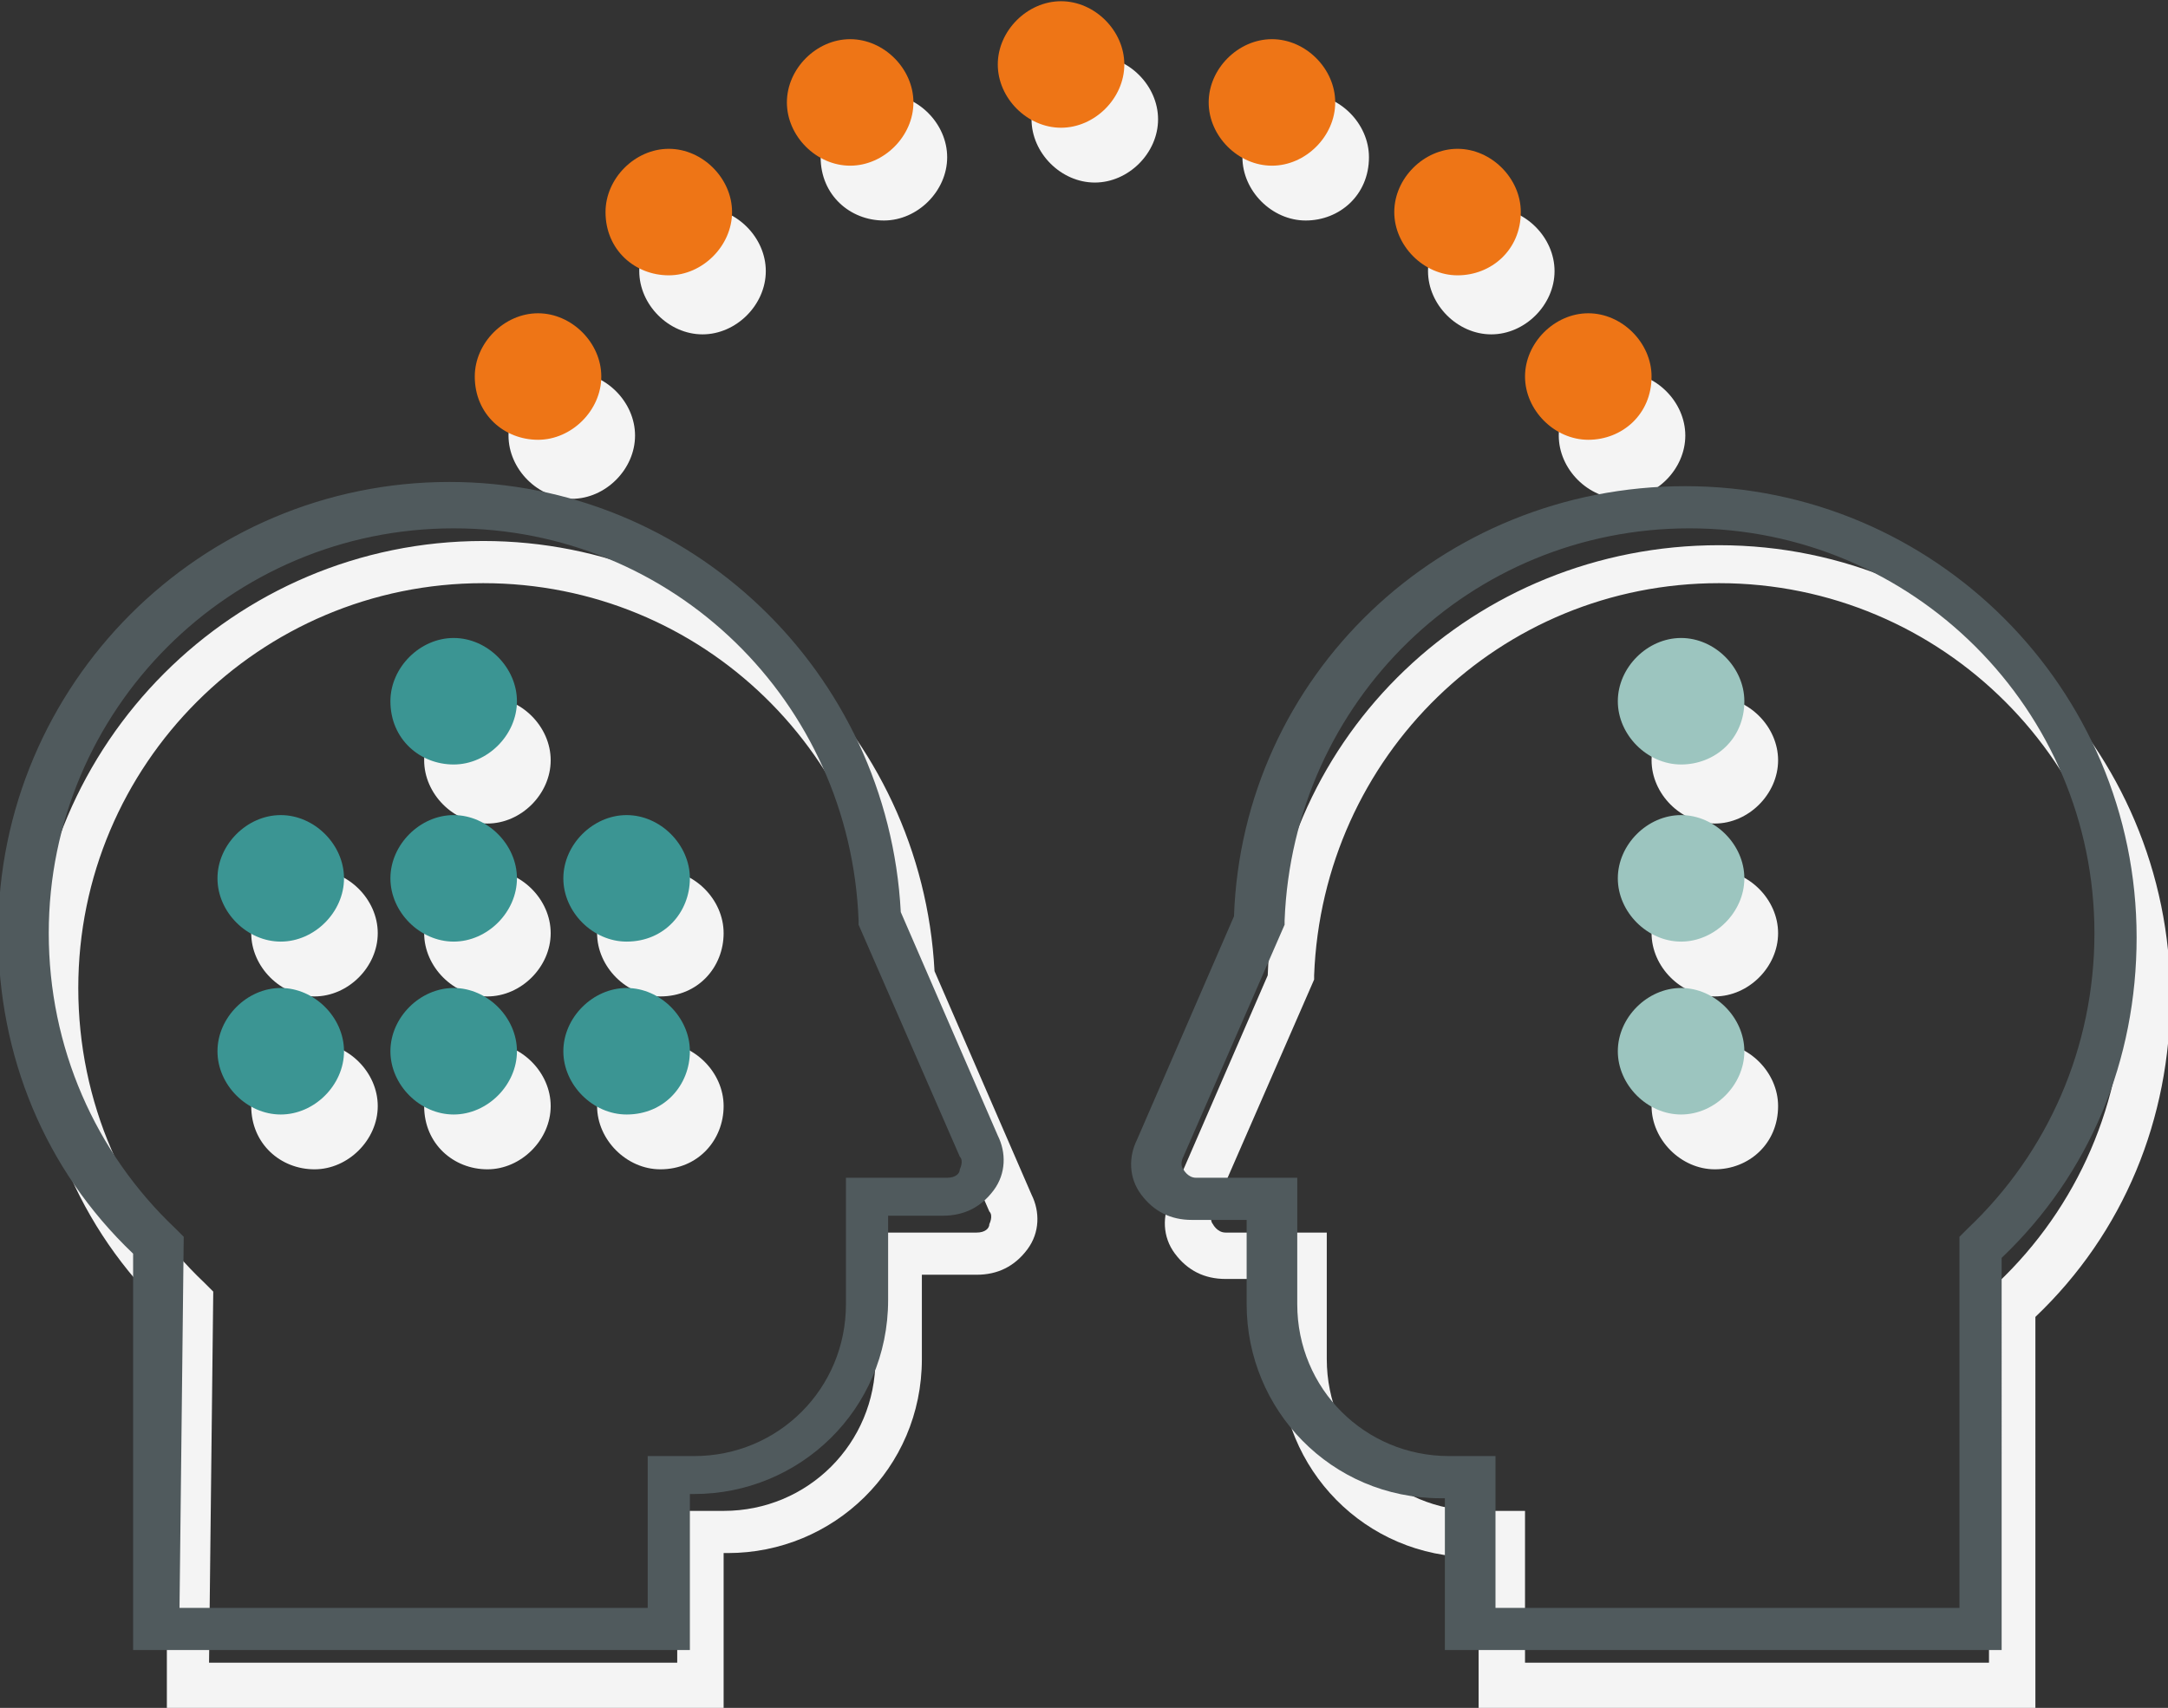 <svg xmlns:svg="http://www.w3.org/2000/svg" xmlns="http://www.w3.org/2000/svg" xmlns:xlink="http://www.w3.org/1999/xlink" id="svg1" x="0px" y="0px" viewBox="0 0 51.4 40.5" style="enable-background:new 0 0 51.4 40.5;" xml:space="preserve"><rect x="0" y="0" width="51.4" height="40.5" fill="#333333" stroke="none"/><style type="text/css">	.st0{fill:#F4F4F4;}	.st1{fill:#505A5D;}	.st2{fill:#3B9593;}	.st3{fill:#9CC5BF;}	.st4{fill:#EE7516;}</style><g id="g1" transform="translate(-655.644,-772.471)">	<g id="g646">		<g id="g453">			<path id="path454" class="st0" d="M672.8,813h-13.2l0-9.4c-2.1-2-3.2-4.7-3.2-7.6c0-5.9,4.8-10.7,10.7-10.7    c5.7,0,10.4,4.5,10.7,10.2l2.3,5.3c0.2,0.4,0.2,0.9-0.1,1.3c-0.3,0.4-0.7,0.6-1.2,0.6h-1.3v2c0,2.6-2.1,4.6-4.6,4.6h-0.1V813z     M660.6,811.9h11.1v-3.6h1.1c2,0,3.6-1.6,3.6-3.6v-3h2.4c0.2,0,0.3-0.1,0.3-0.2c0,0,0.1-0.2,0-0.3l-2.4-5.5l0-0.1    c-0.2-5.2-4.4-9.3-9.6-9.3c-5.3,0-9.6,4.3-9.6,9.6c0,2.7,1.1,5.2,3,7l0.2,0.2L660.6,811.9z"></path>		</g>		<g id="g454">			<path id="path455" class="st0" d="M665.7,790.5c0-0.8,0.7-1.5,1.5-1.5s1.5,0.7,1.5,1.5s-0.7,1.5-1.5,1.5S665.7,791.3,665.7,790.5    "></path>		</g>		<g id="g455">			<path id="path456" class="st0" d="M665.7,794.6c0-0.8,0.7-1.5,1.5-1.5s1.5,0.7,1.5,1.5s-0.7,1.5-1.5,1.5S665.7,795.4,665.7,794.6    "></path>		</g>		<g id="g456">			<path id="path457" class="st0" d="M665.7,798.7c0-0.8,0.7-1.5,1.5-1.5s1.5,0.7,1.5,1.5s-0.7,1.5-1.5,1.5S665.7,799.6,665.7,798.7    "></path>		</g>		<g id="g457">			<path id="path458" class="st0" d="M703.9,813h-13.2v-3.6h-0.1c-2.6,0-4.6-2.1-4.6-4.6v-2h-1.3c-0.5,0-0.9-0.2-1.2-0.6    c-0.3-0.4-0.3-0.9-0.1-1.3l2.3-5.3c0.2-5.7,4.9-10.2,10.7-10.2c5.9,0,10.7,4.8,10.7,10.7c0,2.9-1.1,5.6-3.2,7.6L703.9,813z     M691.7,811.9h11.1l0-8.8l0.2-0.2c1.9-1.8,3-4.3,3-7c0-5.3-4.3-9.6-9.6-9.6c-5.2,0-9.4,4.1-9.6,9.3l0,0.1l-2.4,5.5    c-0.1,0.2,0,0.3,0,0.3c0,0,0.1,0.2,0.3,0.2h2.4v3c0,2,1.6,3.6,3.6,3.6h1.1V811.9z"></path>		</g>		<g id="g458">			<path id="path459" class="st0" d="M697.8,790.5c0-0.8-0.7-1.5-1.5-1.5s-1.5,0.7-1.5,1.5s0.7,1.5,1.5,1.5S697.8,791.3,697.8,790.5    "></path>		</g>		<g id="g459">			<path id="path460" class="st0" d="M697.8,794.6c0-0.8-0.7-1.5-1.5-1.5s-1.5,0.7-1.5,1.5s0.7,1.5,1.5,1.5S697.8,795.4,697.8,794.6    "></path>		</g>		<g id="g460">			<path id="path461" class="st0" d="M697.8,798.7c0-0.8-0.7-1.5-1.5-1.5s-1.5,0.7-1.5,1.5s0.7,1.5,1.5,1.5S697.8,799.6,697.8,798.7    "></path>		</g>		<g id="g461">			<path id="path462" class="st0" d="M671.3,796.1c-0.8,0-1.5-0.7-1.5-1.5s0.7-1.5,1.5-1.5s1.5,0.7,1.5,1.5S672.2,796.1,671.3,796.1    "></path>		</g>		<g id="g462">			<path id="path463" class="st0" d="M671.3,800.2c-0.8,0-1.5-0.7-1.5-1.5s0.7-1.5,1.5-1.5s1.5,0.7,1.5,1.5S672.2,800.2,671.3,800.2    "></path>		</g>		<g id="g463">			<path id="path464" class="st0" d="M661.6,794.6c0-0.8,0.7-1.5,1.5-1.5s1.5,0.7,1.5,1.5s-0.7,1.5-1.5,1.5S661.6,795.4,661.6,794.6    "></path>		</g>		<g id="g464">			<path id="path465" class="st0" d="M661.6,798.7c0-0.8,0.7-1.5,1.5-1.5s1.5,0.7,1.5,1.5s-0.7,1.5-1.5,1.5S661.6,799.6,661.6,798.7    "></path>		</g>		<g id="g465">			<path id="path466" class="st0" d="M680.1,775.3c0-0.8,0.7-1.5,1.5-1.5s1.5,0.7,1.5,1.5s-0.7,1.5-1.5,1.5S680.1,776.1,680.1,775.3    "></path>		</g>		<g id="g466">			<path id="path467" class="st0" d="M675.1,776.2c0-0.8,0.7-1.5,1.5-1.5s1.5,0.7,1.5,1.5s-0.7,1.5-1.5,1.5S675.1,777.1,675.1,776.2    "></path>		</g>		<g id="g467">			<path id="path468" class="st0" d="M670.8,778.9c0-0.8,0.7-1.5,1.5-1.5s1.5,0.7,1.5,1.5s-0.7,1.5-1.5,1.5S670.8,779.7,670.8,778.9    "></path>		</g>		<g id="g468">			<path id="path469" class="st0" d="M667.7,782.8c0-0.8,0.7-1.5,1.5-1.5s1.5,0.7,1.5,1.5s-0.7,1.5-1.5,1.5S667.7,783.6,667.7,782.8    "></path>		</g>		<g id="g469">			<path id="path470" class="st0" d="M688.1,776.2c0-0.8-0.7-1.5-1.5-1.5s-1.5,0.7-1.5,1.5s0.7,1.5,1.5,1.5S688.1,777.1,688.1,776.2    "></path>		</g>		<g id="g470">			<path id="path471" class="st0" d="M692.5,778.9c0-0.8-0.7-1.5-1.5-1.5s-1.5,0.7-1.5,1.5s0.7,1.5,1.5,1.5S692.5,779.7,692.5,778.9    "></path>		</g>		<g id="g471">			<path id="path472" class="st0" d="M695.6,782.8c0-0.8-0.7-1.5-1.5-1.5s-1.5,0.7-1.5,1.5s0.7,1.5,1.5,1.5S695.6,783.6,695.6,782.8    "></path>		</g>		<g id="g472">			<path id="path473" class="st1" d="M672,811.6h-13.2l0-9.4c-2.1-2-3.2-4.7-3.2-7.6c0-5.9,4.8-10.7,10.7-10.7    c5.7,0,10.4,4.5,10.7,10.2l2.3,5.3c0.2,0.4,0.2,0.9-0.1,1.3c-0.3,0.4-0.7,0.6-1.2,0.6h-1.3v2c0,2.6-2.1,4.6-4.6,4.6H672V811.6z     M659.9,810.6H671V807h1.1c2,0,3.6-1.6,3.6-3.6v-3h2.4c0.2,0,0.3-0.1,0.3-0.2c0,0,0.1-0.2,0-0.3l-2.4-5.5l0-0.1    c-0.2-5.2-4.4-9.3-9.6-9.3c-5.3,0-9.6,4.3-9.6,9.6c0,2.7,1.1,5.2,3,7l0.2,0.2L659.9,810.6z"></path>		</g>		<g id="g473">			<path id="path474" class="st2" d="M664.9,789.1c0-0.8,0.7-1.5,1.5-1.5s1.5,0.7,1.5,1.5s-0.7,1.5-1.5,1.5S664.9,790,664.9,789.1"></path>		</g>		<g id="g474">			<path id="path475" class="st2" d="M664.9,793.3c0-0.8,0.7-1.5,1.5-1.5s1.5,0.7,1.5,1.5s-0.7,1.5-1.5,1.5S664.9,794.1,664.9,793.3    "></path>		</g>		<g id="g475">			<path id="path476" class="st2" d="M664.9,797.4c0-0.8,0.7-1.5,1.5-1.5s1.5,0.7,1.5,1.5s-0.7,1.5-1.5,1.5S664.9,798.2,664.9,797.4    "></path>		</g>		<g id="g476">			<path id="path477" class="st1" d="M703.1,811.6h-13.2V808h-0.1c-2.6,0-4.6-2.1-4.6-4.6v-2h-1.3c-0.5,0-0.9-0.2-1.2-0.6    c-0.3-0.4-0.3-0.9-0.1-1.3l2.3-5.3c0.2-5.7,4.9-10.2,10.7-10.2c5.9,0,10.7,4.8,10.7,10.7c0,2.9-1.1,5.6-3.2,7.6L703.1,811.6z     M691,810.6h11.1l0-8.8l0.2-0.2c1.9-1.8,3-4.3,3-7c0-5.3-4.3-9.6-9.6-9.6c-5.2,0-9.4,4.1-9.6,9.3l0,0.1l-2.4,5.5    c-0.1,0.2,0,0.3,0,0.3c0,0,0.1,0.2,0.3,0.2h2.4v3c0,2,1.6,3.6,3.6,3.6h1.1V810.6z"></path>		</g>		<g id="g477">			<path id="path478" class="st3" d="M697,789.1c0-0.8-0.7-1.5-1.5-1.5s-1.5,0.7-1.5,1.5s0.7,1.5,1.5,1.5S697,790,697,789.1"></path>		</g>		<g id="g478">			<path id="path479" class="st3" d="M697,793.3c0-0.8-0.7-1.5-1.5-1.5s-1.5,0.7-1.5,1.5s0.7,1.5,1.5,1.5S697,794.1,697,793.3"></path>		</g>		<g id="g479">			<path id="path480" class="st3" d="M697,797.4c0-0.8-0.7-1.5-1.5-1.5s-1.5,0.7-1.5,1.5s0.7,1.5,1.5,1.5S697,798.2,697,797.4"></path>		</g>		<g id="g480">			<path id="path481" class="st2" d="M670.5,794.8c-0.8,0-1.5-0.7-1.5-1.5s0.7-1.5,1.5-1.5s1.5,0.7,1.5,1.5S671.4,794.8,670.5,794.8    "></path>		</g>		<g id="g481">			<path id="path482" class="st2" d="M670.5,798.9c-0.8,0-1.5-0.7-1.5-1.5s0.7-1.5,1.5-1.5s1.5,0.7,1.5,1.5S671.4,798.9,670.5,798.9    "></path>		</g>		<g id="g482">			<path id="path483" class="st2" d="M660.8,793.3c0-0.8,0.7-1.5,1.5-1.5s1.5,0.7,1.5,1.5s-0.7,1.5-1.5,1.5S660.8,794.1,660.8,793.3    "></path>		</g>		<g id="g483">			<path id="path484" class="st2" d="M660.8,797.4c0-0.8,0.7-1.5,1.5-1.5s1.5,0.7,1.5,1.5s-0.7,1.5-1.5,1.5S660.8,798.2,660.8,797.4    "></path>		</g>		<g id="g484">			<path id="path485" class="st4" d="M679.3,774c0-0.8,0.7-1.5,1.5-1.5s1.5,0.7,1.5,1.5s-0.7,1.5-1.5,1.5S679.3,774.8,679.3,774"></path>		</g>		<g id="g485">			<path id="path486" class="st4" d="M674.3,774.9c0-0.8,0.7-1.5,1.5-1.5s1.5,0.7,1.5,1.5s-0.7,1.5-1.5,1.5S674.3,775.7,674.3,774.9    "></path>		</g>		<g id="g486">			<path id="path487" class="st4" d="M670,777.5c0-0.8,0.7-1.5,1.5-1.5s1.5,0.7,1.5,1.5s-0.7,1.5-1.5,1.5S670,778.4,670,777.5"></path>		</g>		<g id="g487">			<path id="path488" class="st4" d="M666.9,781.4c0-0.8,0.7-1.5,1.5-1.5s1.5,0.7,1.5,1.5s-0.7,1.5-1.5,1.5S666.9,782.3,666.9,781.4    "></path>		</g>		<g id="g488">			<path id="path489" class="st4" d="M687.3,774.9c0-0.8-0.7-1.5-1.5-1.5s-1.5,0.7-1.5,1.5s0.7,1.5,1.5,1.5S687.3,775.7,687.3,774.9    "></path>		</g>		<g id="g489">			<path id="path490" class="st4" d="M691.7,777.5c0-0.8-0.7-1.5-1.5-1.5s-1.5,0.7-1.5,1.5s0.7,1.5,1.5,1.5S691.7,778.4,691.7,777.5    "></path>		</g>		<g id="g490">			<path id="path491" class="st4" d="M694.8,781.4c0-0.8-0.7-1.5-1.5-1.5s-1.5,0.7-1.5,1.5s0.7,1.5,1.5,1.5S694.8,782.3,694.8,781.4    "></path>		</g>	</g></g></svg>